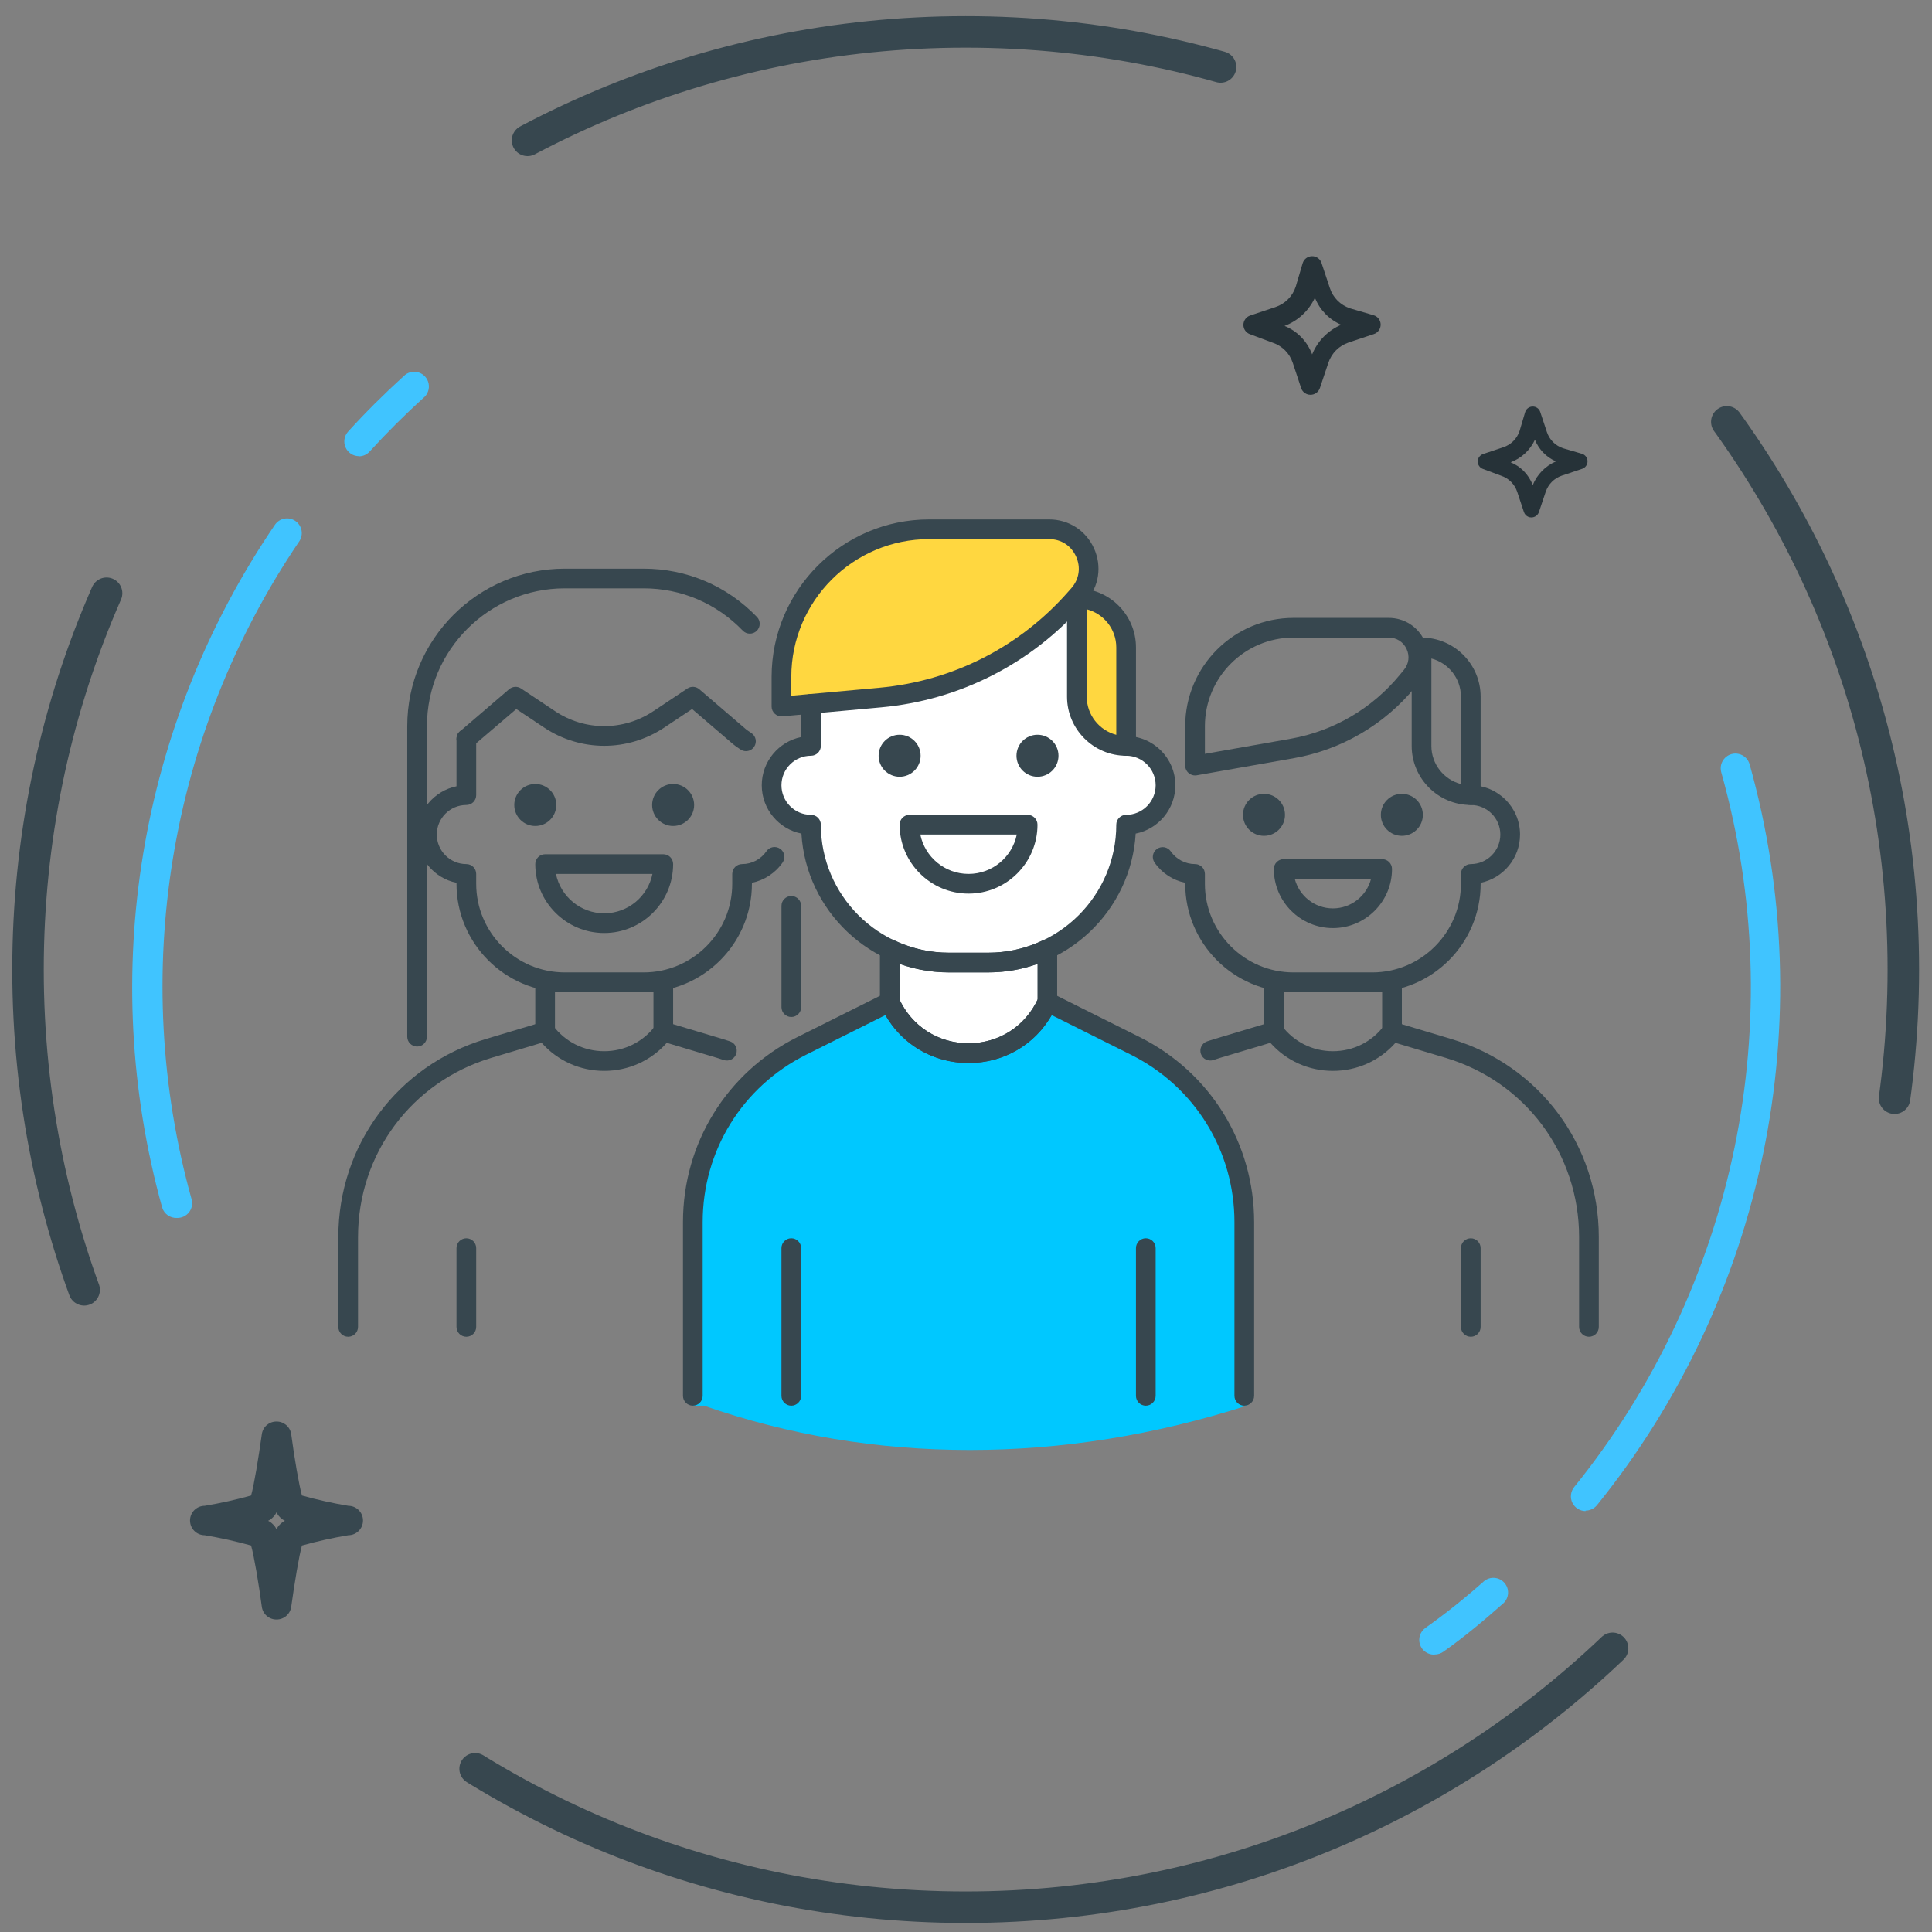 <?xml version="1.0" encoding="UTF-8"?> <svg xmlns="http://www.w3.org/2000/svg" xmlns:xlink="http://www.w3.org/1999/xlink" width="92px" height="92px" viewBox="0 0 92 92" version="1.1"><rect x="0" y="0" width="92" height="92" fill="#808080" stroke="none"/><title>8442CEB3-3C09-4AB3-AB77-95BB96CB9DE6</title><g id="Page-1" stroke="none" stroke-width="1" fill="none" fill-rule="evenodd"><g id="Hire-Flutter-developers" transform="translate(-780, -1525)"><g id="Experienced-Team-icon" transform="translate(781, 1526)"><rect id="Rectangle" x="0" y="0" width="90" height="90"></rect><g id="Group-57"><path d="M44.985,89.82 C69.644,89.82 89.635,69.829 89.635,45.169 C89.635,20.51 69.644,0.519 44.985,0.519 C20.325,0.519 0.334,20.51 0.334,45.169 C0.334,69.829 20.325,89.82 44.985,89.82 Z" id="Oval" stroke="#37474F" stroke-width="1.5" stroke-linecap="round" stroke-dasharray="34,30"></path><g id="students" transform="translate(15.111, 23.734)"><path d="M33.763,23.212 L33.763,20.046 C35.873,19.695 37.104,17.76 37.455,14.244 C37.481,13.99 38.123,14.351 38.51,14.244 C39.109,14.077 39.541,13.487 39.565,13.188 C39.687,11.731 38.983,10.852 37.455,10.551 L35.345,3.693 L22.157,8.441 L22.157,10.551 L21.102,11.078 L20.574,12.661 L21.102,14.244 L22.157,14.771 C22.86,17.585 24.091,19.519 25.849,20.574 C26.716,21.094 25.837,21.28 25.849,21.629 C25.858,21.869 25.858,22.22 25.849,22.684 L27.96,24.794 L30.07,25.322 L32.18,24.794 L33.763,23.212 Z" id="Path-67" fill="#FFFFFF"></path><path d="M17.409,42.203 C21.457,43.61 25.677,44.313 30.07,44.313 C34.462,44.313 38.859,43.61 43.258,42.203 L43.258,32.18 C42.203,28.311 40.269,25.849 37.455,24.794 C34.642,23.739 33.411,23.212 33.763,23.212 L30.07,25.849 L26.377,23.212 L21.629,25.322 C18.464,27.08 16.881,29.894 16.881,33.763 C16.881,37.631 16.881,40.445 16.881,42.203 L17.409,42.203 Z" id="Path-66" fill="#00C8FF"></path><g id="Group" transform="translate(0, 9.965)" fill="#37474F" fill-rule="nonzero"><path d="M21.57,7.968 C21.312,7.968 21.102,8.178 21.102,8.437 L21.102,13.26 C21.102,13.519 21.312,13.729 21.57,13.729 C21.829,13.729 22.039,13.519 22.039,13.26 L22.039,8.437 C22.039,8.178 21.829,7.968 21.57,7.968 Z" id="Path"></path><path d="M18.655,14.89 C18.539,14.851 18.422,14.814 18.304,14.779 L15.609,13.971 C15.422,13.914 15.218,13.982 15.099,14.139 C14.518,14.914 13.63,15.358 12.661,15.358 C11.692,15.358 10.804,14.914 10.223,14.139 C10.105,13.982 9.902,13.915 9.713,13.971 L7.018,14.779 C2.82,16.038 0,19.829 0,24.211 L0,28.487 C0,28.746 0.21,28.956 0.469,28.956 C0.728,28.956 0.938,28.746 0.938,28.487 L0.938,24.211 C0.938,20.245 3.49,16.816 7.287,15.675 L9.682,14.958 C10.437,15.811 11.506,16.295 12.661,16.295 C13.815,16.295 14.885,15.811 15.64,14.959 L18.034,15.676 C18.141,15.708 18.247,15.743 18.352,15.778 C18.598,15.86 18.863,15.731 18.946,15.486 C19.031,15.24 18.9,14.974 18.655,14.89 Z" id="Path"></path><circle id="Oval" cx="15.943" cy="3.634" r="1"></circle><circle id="Oval" cx="9.378" cy="3.634" r="1"></circle><path d="M6.096,24.267 C5.837,24.267 5.627,24.477 5.627,24.736 L5.627,28.487 C5.627,28.746 5.837,28.956 6.096,28.956 C6.355,28.956 6.565,28.746 6.565,28.487 L6.565,24.736 C6.565,24.477 6.355,24.267 6.096,24.267 Z" id="Path"></path><path d="M21.038,5.718 C20.824,5.572 20.532,5.624 20.386,5.838 C20.122,6.22 19.689,6.448 19.227,6.448 C18.968,6.448 18.758,6.658 18.758,6.917 L18.758,7.386 C18.758,9.712 16.864,11.606 14.538,11.606 L10.786,11.606 C8.458,11.606 6.565,9.712 6.565,7.386 L6.565,6.917 C6.565,6.658 6.355,6.448 6.096,6.448 C5.32,6.448 4.689,5.817 4.689,5.041 C4.689,4.265 5.32,3.634 6.096,3.634 C6.355,3.634 6.565,3.424 6.565,3.165 L6.565,0.482 C6.565,0.223 6.355,0.013 6.096,0.013 C5.837,0.013 5.627,0.222 5.627,0.482 L5.627,2.743 C4.558,2.961 3.751,3.909 3.751,5.041 C3.751,6.173 4.558,7.121 5.627,7.339 L5.627,7.386 C5.627,10.229 7.941,12.544 10.785,12.544 L14.537,12.544 C17.381,12.544 19.695,10.229 19.695,7.386 L19.695,7.338 C20.283,7.218 20.81,6.875 21.158,6.371 C21.304,6.157 21.251,5.865 21.038,5.718 Z" id="Path"></path><path d="M15.474,5.979 L9.847,5.979 C9.589,5.979 9.378,6.189 9.378,6.448 C9.378,8.258 10.851,9.73 12.661,9.73 C14.471,9.73 15.943,8.258 15.943,6.448 C15.943,6.189 15.733,5.979 15.474,5.979 Z M12.661,8.792 C11.528,8.792 10.582,7.986 10.363,6.917 L14.958,6.917 C14.74,7.986 13.794,8.792 12.661,8.792 Z" id="Shape"></path><path d="M9.847,11.606 C9.589,11.606 9.378,11.816 9.378,12.075 L9.378,14.419 C9.378,14.678 9.589,14.888 9.847,14.888 C10.106,14.888 10.316,14.678 10.316,14.419 L10.316,12.075 C10.316,11.816 10.106,11.606 9.847,11.606 Z" id="Path"></path><path d="M15.474,11.606 C15.216,11.606 15.006,11.816 15.006,12.075 L15.006,14.419 C15.006,14.678 15.216,14.888 15.474,14.888 C15.733,14.888 15.943,14.678 15.943,14.419 L15.943,12.075 C15.943,11.816 15.733,11.606 15.474,11.606 Z" id="Path"></path><path d="M53.004,14.779 L50.309,13.971 C50.122,13.914 49.918,13.982 49.8,14.139 C49.218,14.914 48.33,15.358 47.361,15.358 C46.393,15.358 45.504,14.914 44.923,14.139 C44.806,13.982 44.602,13.915 44.414,13.971 L41.717,14.779 C41.6,14.814 41.483,14.851 41.368,14.89 C41.123,14.974 40.991,15.24 41.075,15.486 C41.158,15.731 41.426,15.86 41.67,15.778 C41.775,15.743 41.881,15.708 41.986,15.676 L44.382,14.959 C45.138,15.811 46.207,16.295 47.361,16.295 C48.516,16.295 49.585,15.811 50.34,14.959 L52.735,15.676 C56.533,16.817 59.084,20.246 59.084,24.211 L59.084,28.487 C59.084,28.746 59.294,28.956 59.553,28.956 C59.812,28.956 60.022,28.746 60.022,28.487 L60.022,24.211 C60.022,19.829 57.202,16.038 53.004,14.779 Z" id="Path"></path><circle id="Oval" cx="50.644" cy="4.103" r="1"></circle><circle id="Oval" cx="44.079" cy="4.103" r="1"></circle><path d="M53.926,24.267 C53.667,24.267 53.457,24.477 53.457,24.736 L53.457,28.487 C53.457,28.746 53.667,28.956 53.926,28.956 C54.185,28.956 54.395,28.746 54.395,28.487 L54.395,24.736 C54.395,24.477 54.185,24.267 53.926,24.267 Z" id="Path"></path><path d="M53.926,2.696 C53.667,2.696 53.457,2.906 53.457,3.165 C53.457,3.424 53.667,3.634 53.926,3.634 C54.702,3.634 55.333,4.265 55.333,5.041 C55.333,5.817 54.702,6.448 53.926,6.448 C53.667,6.448 53.457,6.658 53.457,6.917 L53.457,7.386 C53.457,9.712 51.564,11.606 49.237,11.606 L45.486,11.606 C43.159,11.606 41.265,9.712 41.265,7.386 L41.265,6.917 C41.265,6.658 41.055,6.448 40.796,6.448 C40.335,6.448 39.903,6.222 39.639,5.842 C39.491,5.629 39.199,5.577 38.986,5.724 C38.773,5.872 38.721,6.164 38.869,6.376 C39.217,6.877 39.742,7.219 40.328,7.338 L40.328,7.386 C40.328,10.229 42.642,12.544 45.487,12.544 L49.238,12.544 C52.082,12.544 54.396,10.229 54.396,7.386 L54.396,7.339 C55.465,7.121 56.272,6.173 56.272,5.041 C56.271,3.748 55.219,2.696 53.926,2.696 Z" id="Path"></path><path d="M49.706,6.213 L45.017,6.213 C44.758,6.213 44.548,6.423 44.548,6.682 C44.548,8.233 45.81,9.496 47.361,9.496 C48.913,9.496 50.175,8.233 50.175,6.682 C50.175,6.423 49.965,6.213 49.706,6.213 Z M47.361,8.558 C46.489,8.558 45.754,7.959 45.545,7.151 L49.177,7.151 C48.969,7.959 48.234,8.558 47.361,8.558 Z" id="Shape"></path><path d="M44.548,11.606 C44.289,11.606 44.079,11.816 44.079,12.075 L44.079,14.419 C44.079,14.678 44.289,14.888 44.548,14.888 C44.807,14.888 45.017,14.678 45.017,14.419 L45.017,12.075 C45.017,11.816 44.807,11.606 44.548,11.606 Z" id="Path"></path><path d="M50.175,11.606 C49.916,11.606 49.706,11.816 49.706,12.075 L49.706,14.419 C49.706,14.678 49.916,14.888 50.175,14.888 C50.434,14.888 50.644,14.678 50.644,14.419 L50.644,12.075 C50.644,11.816 50.434,11.606 50.175,11.606 Z" id="Path"></path></g><g id="Group" transform="translate(16.412, 10.316)" fill="#37474F" fill-rule="nonzero"><path d="M21.754,14.338 L17.56,12.242 C17.446,12.185 17.313,12.178 17.192,12.22 C17.072,12.263 16.974,12.354 16.922,12.471 C16.33,13.802 15.056,14.63 13.599,14.63 C12.141,14.63 10.868,13.802 10.276,12.471 C10.223,12.353 10.126,12.262 10.006,12.219 C9.887,12.176 9.753,12.184 9.637,12.241 L5.443,14.337 C2.086,16.017 0,19.392 0,23.145 L0,31.417 C0,31.676 0.21,31.886 0.469,31.886 C0.728,31.886 0.938,31.676 0.938,31.417 L0.938,23.145 C0.938,19.749 2.825,16.696 5.862,15.176 L9.64,13.287 C10.454,14.706 11.93,15.568 13.599,15.568 C15.267,15.568 16.743,14.706 17.557,13.288 L21.335,15.177 C24.373,16.697 26.26,19.75 26.26,23.146 L26.26,31.418 C26.26,31.677 26.47,31.887 26.729,31.887 C26.988,31.887 27.198,31.677 27.198,31.418 L27.198,23.146 C27.198,19.393 25.112,16.017 21.754,14.338 Z" id="Path"></path><circle id="Oval" cx="16.881" cy="0.938" r="1"></circle><circle id="Oval" cx="10.316" cy="0.938" r="1"></circle></g><path d="M35.169,3.751 L35.169,8.441 C35.169,9.736 36.219,10.785 37.514,10.785 L37.514,6.096 C37.514,4.802 36.464,3.751 35.169,3.751 Z" id="Path" fill="#FFD740" fill-rule="nonzero"></path><path d="M35.169,3.282 C34.91,3.282 34.7,3.493 34.7,3.751 L34.7,8.441 C34.7,9.992 35.963,11.254 37.514,11.254 C37.773,11.254 37.983,11.044 37.983,10.785 L37.983,6.096 C37.983,4.545 36.72,3.282 35.169,3.282 Z M37.045,10.257 C36.237,10.048 35.638,9.314 35.638,8.441 L35.638,4.279 C36.447,4.489 37.045,5.223 37.045,6.096 L37.045,10.257 Z" id="Shape" fill="#37474F" fill-rule="nonzero"></path><path d="M33.849,0.469 L28.135,0.469 C24.251,0.469 21.102,3.618 21.102,7.503 L21.102,8.91 L25.811,8.481 C29.41,8.154 32.745,6.454 35.125,3.735 L35.261,3.579 C36.322,2.367 35.461,0.469 33.849,0.469 Z" id="Path" fill="#FFD740" fill-rule="nonzero"></path><g id="Group" transform="translate(3.282, 0)" fill="#37474F" fill-rule="nonzero"><path d="M32.702,1.376 C32.316,0.527 31.499,0 30.566,0 L24.853,0 C20.716,0 17.35,3.366 17.35,7.503 L17.35,8.91 C17.35,9.042 17.406,9.167 17.503,9.256 C17.589,9.335 17.703,9.378 17.819,9.378 C17.833,9.378 17.847,9.378 17.861,9.377 L22.571,8.949 C26.307,8.609 29.725,6.867 32.194,4.045 L32.331,3.889 C32.945,3.187 33.086,2.225 32.702,1.376 Z M31.626,3.27 L31.489,3.426 C29.178,6.067 25.981,7.697 22.486,8.015 L18.288,8.396 L18.288,7.503 C18.288,3.884 21.233,0.938 24.853,0.938 L30.566,0.938 C31.134,0.938 31.613,1.246 31.847,1.764 C32.082,2.281 31.999,2.844 31.626,3.27 Z" id="Shape"></path><path d="M48.299,5.627 C48.04,5.627 47.83,5.837 47.83,6.096 L47.83,10.785 C47.83,12.336 49.093,13.599 50.644,13.599 C50.903,13.599 51.113,13.389 51.113,13.13 L51.113,8.441 C51.113,6.889 49.85,5.627 48.299,5.627 Z M50.175,12.602 C49.366,12.393 48.768,11.658 48.768,10.785 L48.768,6.624 C49.576,6.833 50.175,7.567 50.175,8.441 L50.175,12.602 Z" id="Shape"></path><path d="M48.432,5.762 C48.119,5.1 47.469,4.689 46.737,4.689 L42.203,4.689 C39.359,4.689 37.045,7.004 37.045,9.847 L37.045,11.723 C37.045,11.861 37.106,11.993 37.213,12.082 C37.298,12.154 37.404,12.192 37.514,12.192 C37.541,12.192 37.568,12.189 37.595,12.185 L42.228,11.368 C44.491,10.968 46.54,9.769 47.996,7.988 L48.189,7.752 C48.653,7.186 48.746,6.423 48.432,5.762 Z M47.464,7.16 L47.27,7.395 C45.955,9.001 44.107,10.084 42.064,10.445 L37.983,11.164 L37.983,9.847 C37.983,7.521 39.876,5.627 42.203,5.627 L46.737,5.627 C47.108,5.627 47.425,5.828 47.585,6.164 C47.744,6.499 47.698,6.872 47.464,7.16 Z" id="Shape"></path><path d="M34.231,10.316 C33.973,10.316 33.763,10.526 33.763,10.785 C33.763,11.044 33.973,11.254 34.231,11.254 C35.007,11.254 35.638,11.885 35.638,12.661 C35.638,13.437 35.007,14.068 34.231,14.068 C33.973,14.068 33.763,14.278 33.763,14.537 C33.763,17.898 31.028,20.633 27.667,20.633 L25.791,20.633 C22.43,20.633 19.695,17.898 19.695,14.537 C19.695,14.278 19.485,14.068 19.226,14.068 C18.45,14.068 17.819,13.437 17.819,12.661 C17.819,11.885 18.45,11.254 19.226,11.254 C19.485,11.254 19.695,11.044 19.695,10.785 L19.695,8.782 C19.695,8.523 19.485,8.313 19.226,8.313 C18.967,8.313 18.757,8.523 18.757,8.782 L18.757,10.363 C17.688,10.581 16.881,11.529 16.881,12.661 C16.881,13.798 17.694,14.749 18.77,14.961 C18.99,18.643 22.055,21.57 25.791,21.57 L27.667,21.57 C31.402,21.57 34.468,18.643 34.687,14.961 C35.762,14.748 36.576,13.798 36.576,12.661 C36.576,11.368 35.524,10.316 34.231,10.316 Z" id="Path"></path><path d="M16.395,10.179 L16.304,10.117 C16.242,10.075 16.178,10.035 16.119,9.983 L13.905,8.085 C13.746,7.95 13.515,7.935 13.339,8.051 L11.719,9.131 C10.297,10.08 8.458,10.08 7.038,9.131 L5.418,8.051 C5.244,7.935 5.013,7.951 4.852,8.085 L2.637,9.984 L2.522,10.079 C2.319,10.239 2.285,10.534 2.445,10.737 C2.605,10.939 2.901,10.976 3.104,10.813 L5.193,9.029 L6.517,9.911 C8.255,11.07 10.501,11.07 12.24,9.911 L13.564,9.029 L15.508,10.695 C15.595,10.77 15.69,10.834 15.785,10.899 L15.864,10.951 C15.944,11.008 16.038,11.035 16.129,11.035 C16.278,11.035 16.425,10.964 16.515,10.832 C16.663,10.617 16.608,10.326 16.395,10.179 Z" id="Path"></path><path d="M16.652,4.644 C15.223,3.161 13.306,2.345 11.254,2.345 L7.503,2.345 C3.366,2.345 0,5.711 0,9.847 L0,24.632 C0,24.89 0.21,25.101 0.469,25.101 C0.728,25.101 0.938,24.89 0.938,24.632 L0.938,9.847 C0.938,6.228 3.883,3.282 7.503,3.282 L11.254,3.282 C13.049,3.282 14.726,3.997 15.977,5.295 C16.157,5.484 16.455,5.486 16.64,5.308 C16.827,5.127 16.832,4.83 16.652,4.644 Z" id="Path"></path><path d="M30.73,20.065 C30.594,19.981 30.423,19.968 30.278,20.039 C29.45,20.433 28.572,20.633 27.667,20.633 L25.791,20.633 C24.886,20.633 24.007,20.433 23.179,20.038 C23.034,19.968 22.863,19.98 22.727,20.064 C22.591,20.151 22.508,20.3 22.508,20.461 L22.508,22.977 C22.508,23.043 22.522,23.108 22.549,23.168 C23.293,24.843 24.895,25.885 26.729,25.885 C28.562,25.885 30.164,24.844 30.909,23.169 C30.935,23.108 30.949,23.043 30.949,22.977 L30.949,20.461 C30.949,20.301 30.866,20.151 30.73,20.065 Z M30.011,22.875 C29.403,24.155 28.154,24.947 26.729,24.947 C25.303,24.947 24.054,24.155 23.446,22.875 L23.446,21.164 C24.201,21.434 24.987,21.57 25.791,21.57 L27.667,21.57 C28.47,21.57 29.256,21.434 30.011,21.163 L30.011,22.875 Z" id="Shape"></path><path d="M29.542,14.068 L23.915,14.068 C23.656,14.068 23.446,14.278 23.446,14.537 C23.446,16.347 24.919,17.819 26.729,17.819 C28.539,17.819 30.011,16.347 30.011,14.537 C30.011,14.278 29.801,14.068 29.542,14.068 Z M26.729,16.881 C25.596,16.881 24.649,16.075 24.431,15.006 L29.025,15.006 C28.808,16.075 27.862,16.881 26.729,16.881 Z" id="Shape"></path><path d="M18.288,34.231 C18.029,34.231 17.819,34.442 17.819,34.7 L17.819,41.734 C17.819,41.993 18.029,42.203 18.288,42.203 C18.547,42.203 18.757,41.993 18.757,41.734 L18.757,34.7 C18.757,34.442 18.547,34.231 18.288,34.231 Z" id="Path"></path><path d="M35.169,34.231 C34.91,34.231 34.7,34.442 34.7,34.7 L34.7,41.734 C34.7,41.993 34.91,42.203 35.169,42.203 C35.428,42.203 35.638,41.993 35.638,41.734 L35.638,34.7 C35.638,34.442 35.428,34.231 35.169,34.231 Z" id="Path"></path></g></g></g><g id="Group-47" transform="translate(8.049, 11)" fill-rule="nonzero"><path d="M55.369,6 C55.298,6 55.226,5.984 55.159,5.95 L54.031,5.384 C53.597,5.166 53.1,5.166 52.665,5.384 L51.615,5.863 C51.436,5.946 51.221,5.905 51.082,5.761 C50.945,5.617 50.911,5.402 51,5.223 L51.565,4.091 C51.782,3.655 51.782,3.156 51.565,2.721 L51.008,1.697 C50.91,1.516 50.94,1.293 51.083,1.145 C51.224,0.996 51.448,0.958 51.631,1.05 L52.76,1.616 C53.192,1.833 53.689,1.833 54.125,1.616 L55.145,1.058 C55.324,0.959 55.548,0.989 55.697,1.132 C55.844,1.276 55.882,1.498 55.791,1.682 L55.226,2.814 C55.009,3.249 55.009,3.749 55.226,4.185 L55.79,5.317 C55.88,5.498 55.845,5.718 55.701,5.861 C55.612,5.953 55.492,6 55.369,6 Z M53.415,4.232 C53.747,4.232 54.079,4.303 54.395,4.444 C54.129,3.81 54.123,3.108 54.376,2.471 C53.786,2.7 53.155,2.689 52.581,2.444 C52.816,3.092 52.79,3.792 52.507,4.416 C52.798,4.294 53.106,4.232 53.415,4.232 Z" id="Shape" fill="#263238" transform="translate(53.395, 3.5) rotate(-315) translate(-53.395, -3.5) "></path><path d="M4.118,65.119 C3.764,65.122 3.464,64.861 3.418,64.51 C3.271,63.403 3.047,62.086 2.907,61.596 C2.18,61.394 1.444,61.23 0.7,61.106 C0.314,61.106 0,60.792 0,60.405 C0,60.019 0.314,59.705 0.7,59.705 C1.444,59.581 2.18,59.417 2.907,59.215 C3.047,58.732 3.264,57.408 3.418,56.301 C3.464,55.95 3.764,55.689 4.118,55.692 C4.472,55.689 4.773,55.95 4.819,56.301 C4.966,57.408 5.19,58.725 5.33,59.215 C6.056,59.417 6.793,59.581 7.536,59.705 C7.923,59.705 8.237,60.019 8.237,60.405 C8.237,60.792 7.923,61.106 7.536,61.106 C6.793,61.23 6.056,61.393 5.33,61.596 C5.19,62.079 4.973,63.403 4.819,64.51 C4.773,64.861 4.472,65.122 4.118,65.119 L4.118,65.119 Z M3.719,60.419 C3.805,60.462 3.883,60.519 3.95,60.588 C4.022,60.655 4.079,60.736 4.118,60.826 C4.158,60.736 4.215,60.655 4.286,60.588 C4.353,60.518 4.431,60.462 4.518,60.419 C4.431,60.377 4.353,60.32 4.286,60.251 C4.215,60.184 4.158,60.103 4.118,60.013 C4.078,60.103 4.021,60.184 3.95,60.251 C3.884,60.321 3.806,60.378 3.719,60.419 L3.719,60.419 Z" id="Shape" fill="#37474F"></path><path d="M65.486,12 C65.429,12 65.371,11.987 65.317,11.96 L64.415,11.507 C64.068,11.333 63.67,11.333 63.322,11.507 L62.483,11.891 C62.339,11.957 62.167,11.924 62.056,11.809 C61.946,11.694 61.919,11.522 61.991,11.378 L62.442,10.473 C62.616,10.124 62.616,9.725 62.442,9.377 L61.997,8.558 C61.918,8.413 61.942,8.234 62.057,8.116 C62.17,7.997 62.349,7.966 62.495,8.04 L63.398,8.493 C63.744,8.667 64.142,8.667 64.49,8.493 L65.306,8.046 C65.45,7.967 65.629,7.991 65.747,8.106 C65.866,8.221 65.896,8.399 65.823,8.546 L65.371,9.452 C65.198,9.799 65.198,10.199 65.371,10.548 L65.822,11.454 C65.894,11.599 65.866,11.774 65.751,11.889 C65.68,11.962 65.583,12 65.486,12 Z M63.922,10.586 C64.188,10.586 64.454,10.642 64.707,10.756 C64.493,10.248 64.489,9.686 64.691,9.177 C64.219,9.36 63.714,9.351 63.255,9.156 C63.443,9.674 63.422,10.233 63.195,10.733 C63.429,10.635 63.675,10.586 63.922,10.586 Z" id="Shape" fill="#263238" transform="translate(63.907, 10) rotate(-315) translate(-63.907, -10) "></path></g><g id="Group-5" transform="translate(44.272, 47.703) scale(-1, 1) translate(-44.272, -47.703) translate(4.772, 16.703)" fill="#40C4FF" fill-rule="nonzero"><path d="M16.452,61.081 C16.303,61.081 16.158,61.035 16.038,60.948 C15.044,60.247 14.084,59.442 13.167,58.629 C12.902,58.367 12.889,57.944 13.137,57.666 C13.385,57.388 13.808,57.353 14.098,57.586 C14.981,58.37 15.912,59.12 16.9,59.82 C17.146,59.998 17.249,60.315 17.155,60.604 C17.061,60.894 16.791,61.089 16.487,61.088 L16.452,61.081 Z" id="Path"></path><path d="M9.273,54.231 C9.061,54.232 8.86,54.136 8.726,53.972 C0.736,44.082 -1.973,30.936 1.456,18.693 C1.524,18.452 1.715,18.265 1.958,18.202 C2.201,18.14 2.458,18.212 2.634,18.392 C2.809,18.571 2.875,18.83 2.808,19.071 C-0.509,30.882 2.102,43.568 9.812,53.11 C9.982,53.32 10.016,53.61 9.9,53.854 C9.783,54.098 9.536,54.253 9.266,54.252 L9.273,54.231 Z" id="Path"></path><path d="M67.685,4.027 C67.487,4.027 67.299,3.943 67.167,3.796 C66.361,2.913 65.5,2.052 64.61,1.247 C64.407,1.084 64.312,0.822 64.361,0.566 C64.411,0.311 64.598,0.104 64.847,0.03 C65.097,-0.045 65.367,0.024 65.549,0.21 C66.466,1.043 67.363,1.933 68.196,2.85 C68.381,3.056 68.429,3.351 68.317,3.603 C68.205,3.856 67.954,4.019 67.678,4.02 L67.685,4.027 Z" id="Path"></path><path d="M76.349,40.293 C76.125,40.302 75.911,40.202 75.772,40.027 C75.634,39.851 75.588,39.619 75.648,39.404 C78.626,28.715 76.751,17.258 70.522,8.075 C70.305,7.754 70.39,7.318 70.711,7.102 C71.032,6.885 71.468,6.97 71.684,7.291 C78.168,16.811 80.131,28.704 77.049,39.803 C76.954,40.106 76.666,40.308 76.349,40.293 L76.349,40.293 Z" id="Path"></path></g></g></g></g></svg> 